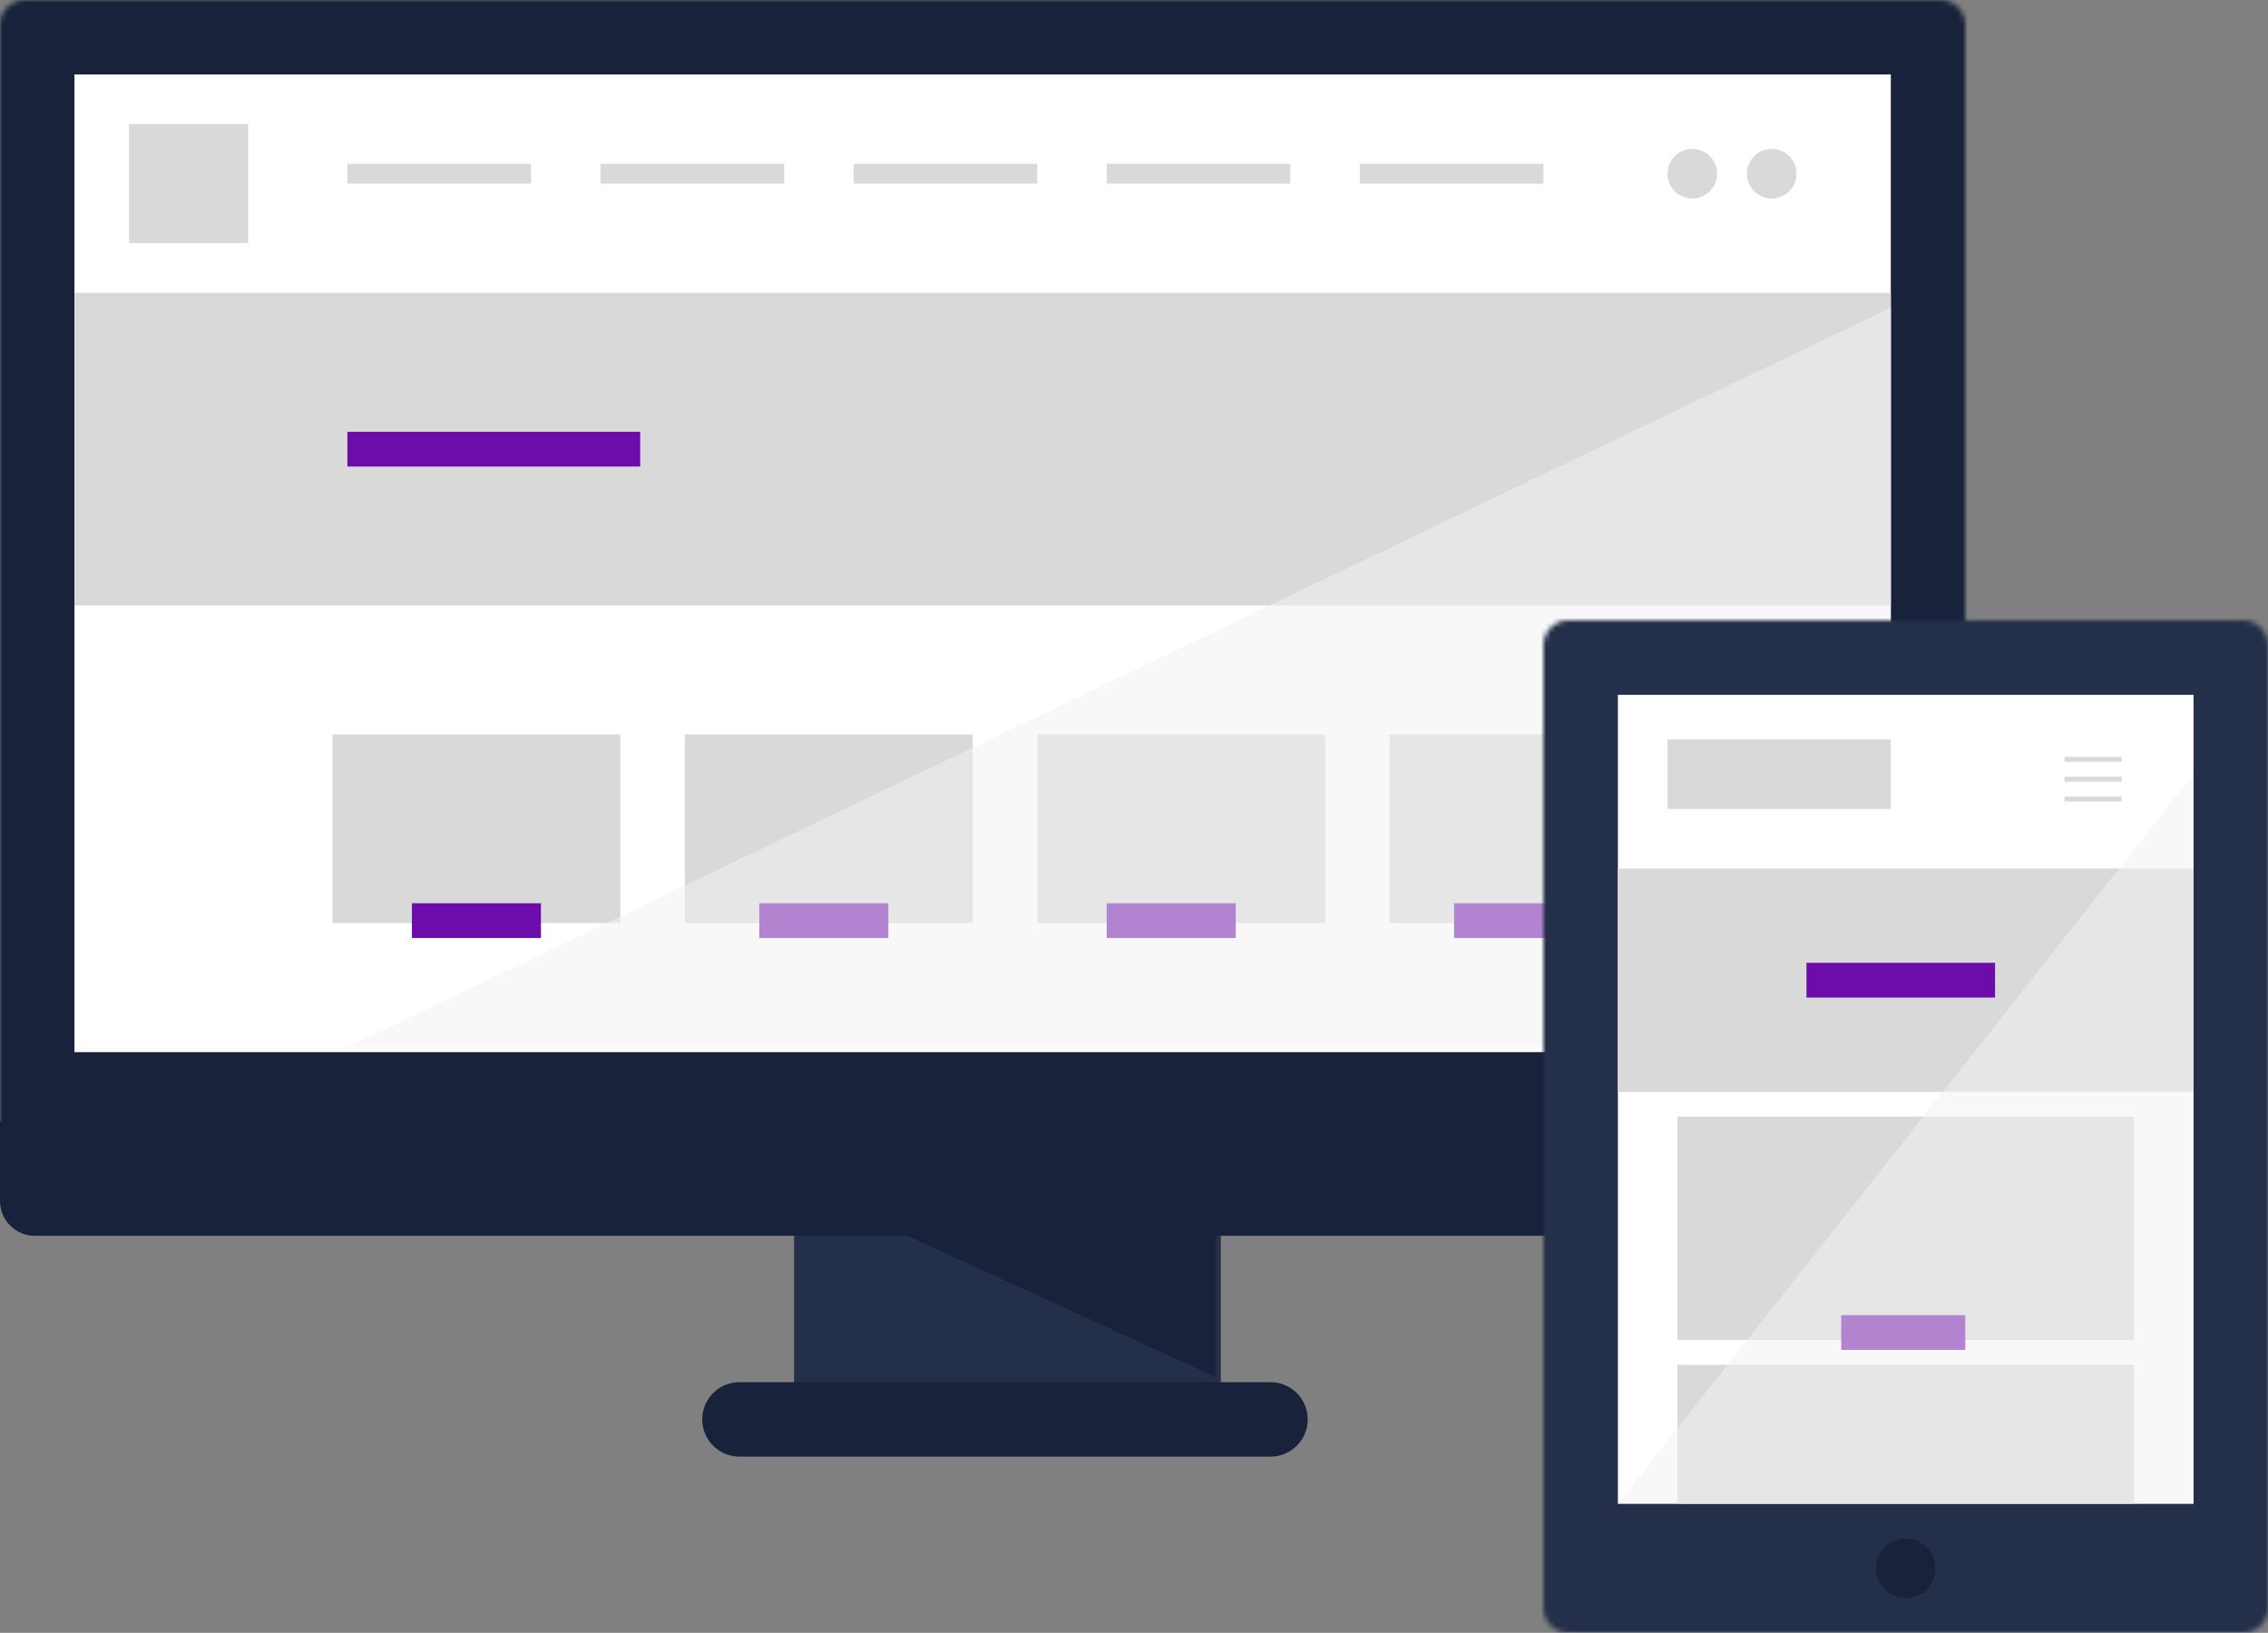 <svg width="457" height="329" viewBox="0 0 457 329" fill="none" xmlns="http://www.w3.org/2000/svg">
<rect x="0" y="0" width="457" height="329" fill="#808080" stroke="none"/>
<rect x="11" y="8" width="373" height="211" fill="white"/>
<mask id="path-2-inside-1_979_47" fill="white">
<path d="M0 5C0 2.239 2.239 0 5 0H391C393.761 0 396 2.239 396 5V227H0V5Z"/>
</mask>
<path d="M0 5C0 2.239 2.239 0 5 0H391C393.761 0 396 2.239 396 5V227H0V5Z" stroke="#18223B" stroke-width="30" mask="url(#path-2-inside-1_979_47)"/>
<rect x="160" y="247" width="86" height="34" fill="#242F4A"/>
<path d="M149 286H256" stroke="#18223B" stroke-width="15" stroke-linecap="round"/>
<path d="M245 277.5L178.5 247H245V277.5Z" fill="#18223B"/>
<path d="M0 226H396V242C396 245.866 392.866 249 389 249H7C3.134 249 0 245.866 0 242V226Z" fill="#18223B"/>
<rect x="15" y="59" width="366" height="63" fill="#D9D9D9"/>
<rect x="26" y="25" width="24" height="24" fill="#D9D9D9"/>
<rect x="70" y="33" width="37" height="4" fill="#D9D9D9"/>
<rect x="121" y="33" width="37" height="4" fill="#D9D9D9"/>
<rect x="172" y="33" width="37" height="4" fill="#D9D9D9"/>
<rect x="223" y="33" width="37" height="4" fill="#D9D9D9"/>
<rect x="274" y="33" width="37" height="4" fill="#D9D9D9"/>
<circle cx="341" cy="35" r="5" fill="#D9D9D9"/>
<circle cx="357" cy="35" r="5" fill="#D9D9D9"/>
<rect x="67" y="148" width="58" height="38" fill="#D9D9D9"/>
<rect x="138" y="148" width="58" height="38" fill="#D9D9D9"/>
<rect x="209" y="148" width="58" height="38" fill="#D9D9D9"/>
<rect x="280" y="148" width="58" height="38" fill="#D9D9D9"/>
<rect x="83" y="182" width="26" height="7" fill="#6C0CAA"/>
<rect x="153" y="182" width="26" height="7" fill="#6C0CAA"/>
<rect x="223" y="182" width="26" height="7" fill="#6C0CAA"/>
<rect x="293" y="182" width="26" height="7" fill="#6C0CAA"/>
<rect x="70" y="87" width="59" height="7" fill="#6C0CAA"/>
<path d="M381 62L70 211H381V62Z" fill="#F3F3F3" fill-opacity="0.52"/>
<mask id="path-26-inside-2_979_47" fill="white">
<path d="M311 130C311 127.239 313.239 125 316 125H452C454.761 125 457 127.239 457 130V324C457 326.761 454.761 329 452 329H316C313.239 329 311 326.761 311 324V130Z"/>
</mask>
<path d="M311 130C311 127.239 313.239 125 316 125H452C454.761 125 457 127.239 457 130V324C457 326.761 454.761 329 452 329H316C313.239 329 311 326.761 311 324V130Z" fill="white" stroke="#242F4A" stroke-width="30" mask="url(#path-26-inside-2_979_47)"/>
<path d="M416 153H427.5" stroke="#D9D9D9"/>
<path d="M416 157H427.5" stroke="#D9D9D9"/>
<path d="M416 161H427.5" stroke="#D9D9D9"/>
<rect x="319" y="303" width="130" height="22" fill="#242F4A"/>
<circle cx="384" cy="316" r="6" fill="#18223B"/>
<rect x="336" y="149" width="45" height="14" fill="#D9D9D9"/>
<rect x="326" y="175" width="116" height="45" fill="#D9D9D9"/>
<rect x="338" y="225" width="92" height="45" fill="#D9D9D9"/>
<rect x="338" y="275" width="92" height="28" fill="#D9D9D9"/>
<rect x="364" y="194" width="38" height="7" fill="#6C0CAA"/>
<rect x="371" y="265" width="25" height="7" fill="#6C0CAA"/>
<path d="M442 156L326 303H442V156Z" fill="#F3F3F3" fill-opacity="0.52"/>
</svg>
